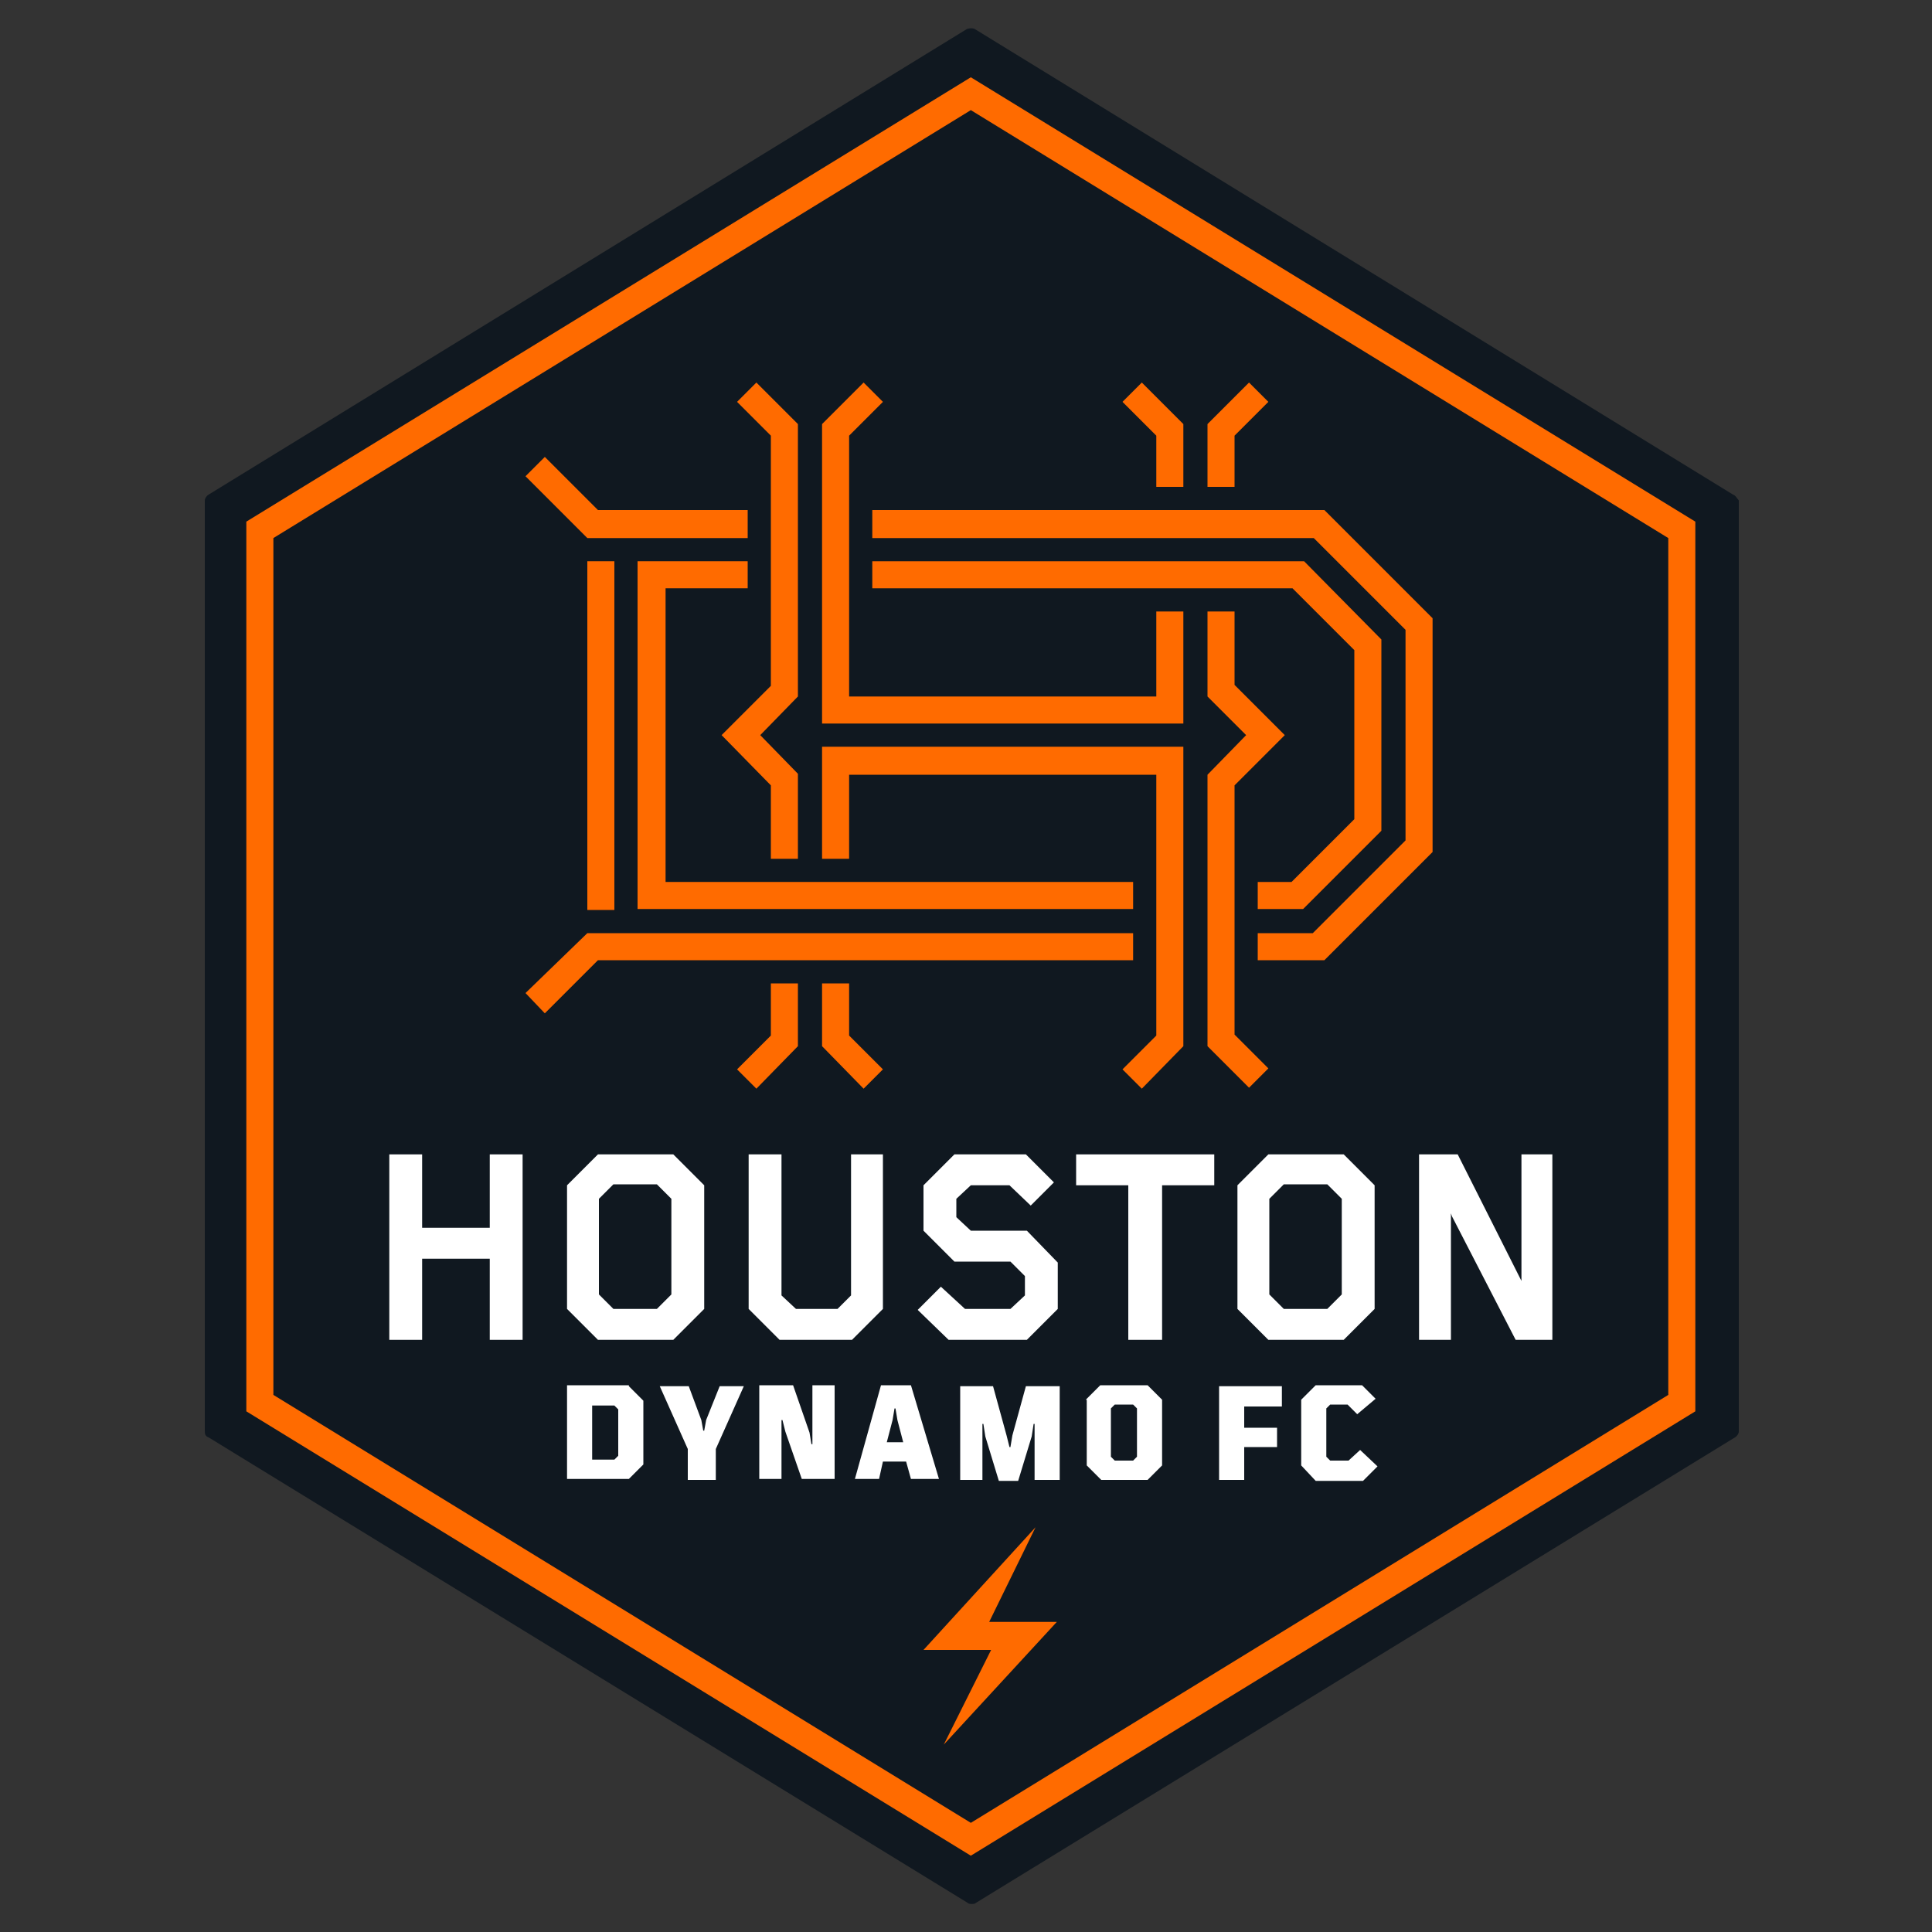 <svg xmlns="http://www.w3.org/2000/svg" xmlns:xlink="http://www.w3.org/1999/xlink" version="1.1" id="Layer_1" x="0px" y="0px" viewBox="0 0 200 200" style="enable-background:new 0 0 200 200;" xml:space="preserve" width="200"  height="200" >
<rect x="0" y="0" width="200" height="200" fill="#333333" stroke="none"/>
<style type="text/css">
	.st0{fill:#101820;}
	.st1{fill:#FF6B00;}
	.st2{fill:#FFFFFF;}
</style>
<g>
	<path class="st0" d="M179.4,51.2L100.9,3c-0.2-0.1-0.5-0.1-0.8,0L21.6,51.2c-0.2,0.1-0.4,0.4-0.4,0.6v96.4c0,0.3,0.1,0.5,0.4,0.6   l78.6,48.2c0.1,0.1,0.3,0.1,0.4,0.1c0.1,0,0.3,0,0.4-0.1l78.6-48.2c0.2-0.1,0.4-0.4,0.4-0.6V51.8C179.8,51.6,179.7,51.3,179.4,51.2   "/>
	<path class="st1" d="M100.5,192.1l-75-46V54l75-46l75,46v92.1L100.5,192.1z M28.3,144.4l72.2,44.3l72.2-44.3V55.7l-72.2-44.3   L28.3,55.7V144.4z"/>
	<g>
		<polygon class="st1" points="127.8,45.1 131.3,41.6 129.3,39.6 125,43.9 125,50.4 127.8,50.4   "/>
		<polygon class="st1" points="119.7,50.4 122.5,50.4 122.5,43.9 118.2,39.6 116.2,41.6 119.7,45.1   "/>
		<polygon class="st1" points="77.4,55.7 77.4,52.8 61.9,52.8 56.4,47.3 54.4,49.3 60.8,55.7   "/>
		<polygon class="st1" points="137.1,52.8 90.3,52.8 90.3,55.7 136,55.7 145.5,65.2 145.5,87 135.9,96.6 130.2,96.6 130.2,99.4     137.1,99.4 148.3,88.2 148.3,64   "/>
		<polygon class="st1" points="117.3,96.6 60.8,96.6 54.4,102.8 56.4,104.9 61.9,99.4 117.3,99.4   "/>
		<rect x="60.8" y="58.1" class="st1" width="2.8" height="36.1"/>
		<polygon class="st1" points="77.4,60.9 77.4,58.1 66,58.1 66,94.1 117.3,94.1 117.3,91.3 68.9,91.3 68.9,60.9   "/>
		<polygon class="st1" points="133.7,91.3 130.2,91.3 130.2,94.1 134.9,94.1 143,86 143,66.2 135,58.1 90.3,58.1 90.3,60.9     133.8,60.9 140.2,67.3 140.2,84.8   "/>
		<polygon class="st1" points="79.8,107.2 76.3,110.7 78.3,112.7 82.6,108.3 82.6,101.8 79.8,101.8   "/>
		<polygon class="st1" points="87.9,101.8 85.1,101.8 85.1,108.3 89.4,112.7 91.4,110.7 87.9,107.2   "/>
		<polygon class="st1" points="119.7,72.1 87.9,72.1 87.9,45.4 87.9,45.1 91.4,41.6 89.4,39.6 85.1,43.9 85.1,50.4 85.1,74.9     122.5,74.9 122.5,63.3 119.7,63.3   "/>
		<polygon class="st1" points="85.1,88.9 87.9,88.9 87.9,80.2 119.7,80.2 119.7,107.2 116.2,110.7 118.2,112.7 122.5,108.3     122.5,77.3 85.1,77.3   "/>
		<polygon class="st1" points="127.8,81.3 133,76.1 127.8,70.9 127.8,63.3 125,63.3 125,72.1 129,76.1 125,80.2 125,108.3     129.3,112.6 131.3,110.6 127.8,107.1   "/>
		<polygon class="st1" points="79.8,71 74.7,76.1 79.8,81.3 79.8,88.9 82.6,88.9 82.6,80.1 78.7,76.1 82.6,72.1 82.6,50.4     82.6,43.9 78.3,39.6 76.3,41.6 79.8,45.1   "/>
	</g>
	<polygon class="st1" points="109.4,167.9 102.4,167.9 107.2,158.1 95.6,170.8 102.6,170.8 97.7,180.6  "/>
	<g>
		<g>
			<polygon class="st2" points="50.7,127.1 43.7,127.1 43.7,119.5 40.3,119.5 40.3,138.7 43.7,138.7 43.7,130.3 50.7,130.3      50.7,138.7 54.1,138.7 54.1,119.5 50.7,119.5    "/>
			<path class="st2" d="M61.9,119.5l-3.2,3.2v12.8l3.2,3.2h7.8l3.2-3.2v-12.8l-3.2-3.2H61.9z M63.5,135.5l-1.5-1.5v-9.9l1.5-1.5H68     l1.5,1.5v9.9l-1.5,1.5H63.5z"/>
			<polygon class="st2" points="88.1,134.1 86.7,135.5 82.4,135.5 80.9,134.1 80.9,119.5 77.5,119.5 77.5,135.5 80.7,138.7      88.2,138.7 91.4,135.5 91.4,119.5 88.1,119.5    "/>
			<polygon class="st2" points="100.5,127.4 99,126 99,124.1 100.5,122.7 104.5,122.7 106.7,124.8 109.1,122.4 106.2,119.5      98.8,119.5 95.6,122.7 95.6,127.4 98.8,130.6 104.6,130.6 106.1,132.1 106.1,134.1 104.6,135.5 99.9,135.5 97.4,133.2 95,135.6      98.2,138.7 106.3,138.7 109.5,135.5 109.5,130.7 106.3,127.4    "/>
			<polygon class="st2" points="111.4,122.7 116.8,122.7 116.8,138.7 120.3,138.7 120.3,122.7 125.7,122.7 125.7,119.5 111.4,119.5         "/>
			<path class="st2" d="M131.3,119.5l-3.2,3.2v12.8l3.2,3.2h7.8l3.2-3.2v-12.8l-3.2-3.2H131.3z M132.9,135.5l-1.5-1.5v-9.9l1.5-1.5     h4.5l1.5,1.5v9.9l-1.5,1.5H132.9z"/>
			<polygon class="st2" points="157.5,119.5 157.5,132.6 150.9,119.5 146.9,119.5 146.9,138.7 150.2,138.7 150.2,125.6 150.3,125.9      156.9,138.7 160.7,138.7 160.7,119.5    "/>
		</g>
		<g>
			<path class="st2" d="M65.1,143.5l1.5,1.5v6.6l-1.5,1.5h-6.4v-9.7H65.1z M64,145.9l-0.4-0.4h-2.3v5.6h2.3l0.4-0.4V145.9z"/>
			<path class="st2" d="M72.6,147l0.2,1.1h0.1l0.2-1.1l1.4-3.5H77l-2.9,6.5v3.2h-2.9V150l-2.9-6.5h3L72.6,147z"/>
			<path class="st2" d="M83,153.1l-1.7-4.9L81,147h-0.1v6.1h-2.3v-9.7h3.5l1.7,4.9l0.2,1.2h0.1v-6.1h2.3v9.7H83z"/>
			<path class="st2" d="M93.8,151.3h-2.4l-0.4,1.8h-2.5l2.7-9.7h3.1l2.9,9.7h-2.9L93.8,151.3z M91.8,149.3h1.7l-0.6-2.3l-0.2-1.2     h-0.1l-0.2,1.2L91.8,149.3z"/>
			<path class="st2" d="M102.8,143.5l1.4,5.1l0.3,1.2h0.1l0.2-1.2l1.4-5.1h3.5v9.7h-2.6v-5.8H107l-0.2,1.3l-1.4,4.6h-2l-1.4-4.6     l-0.2-1.3h-0.1v5.8h-2.3v-9.7H102.8z"/>
			<path class="st2" d="M112.4,144.9l1.5-1.5h4.9l1.5,1.5v6.8l-1.5,1.5H114l-1.5-1.5V144.9z M117.3,145.4h-1.9l-0.4,0.4v5l0.4,0.4     h1.9l0.4-0.4v-5L117.3,145.4z"/>
			<path class="st2" d="M126.2,143.5h6.5v2.1h-3.9v2.2h3.4v2h-3.4v3.4h-2.6V143.5z"/>
			<path class="st2" d="M134.7,151.7v-6.8l1.5-1.5h4.8l1.4,1.4l-1.9,1.6l-1-1h-1.8l-0.4,0.4v5l0.4,0.4h1.9l1.2-1.1l1.8,1.7l-1.5,1.5     h-4.9L134.7,151.7z"/>
		</g>
	</g>
</g>
</svg>